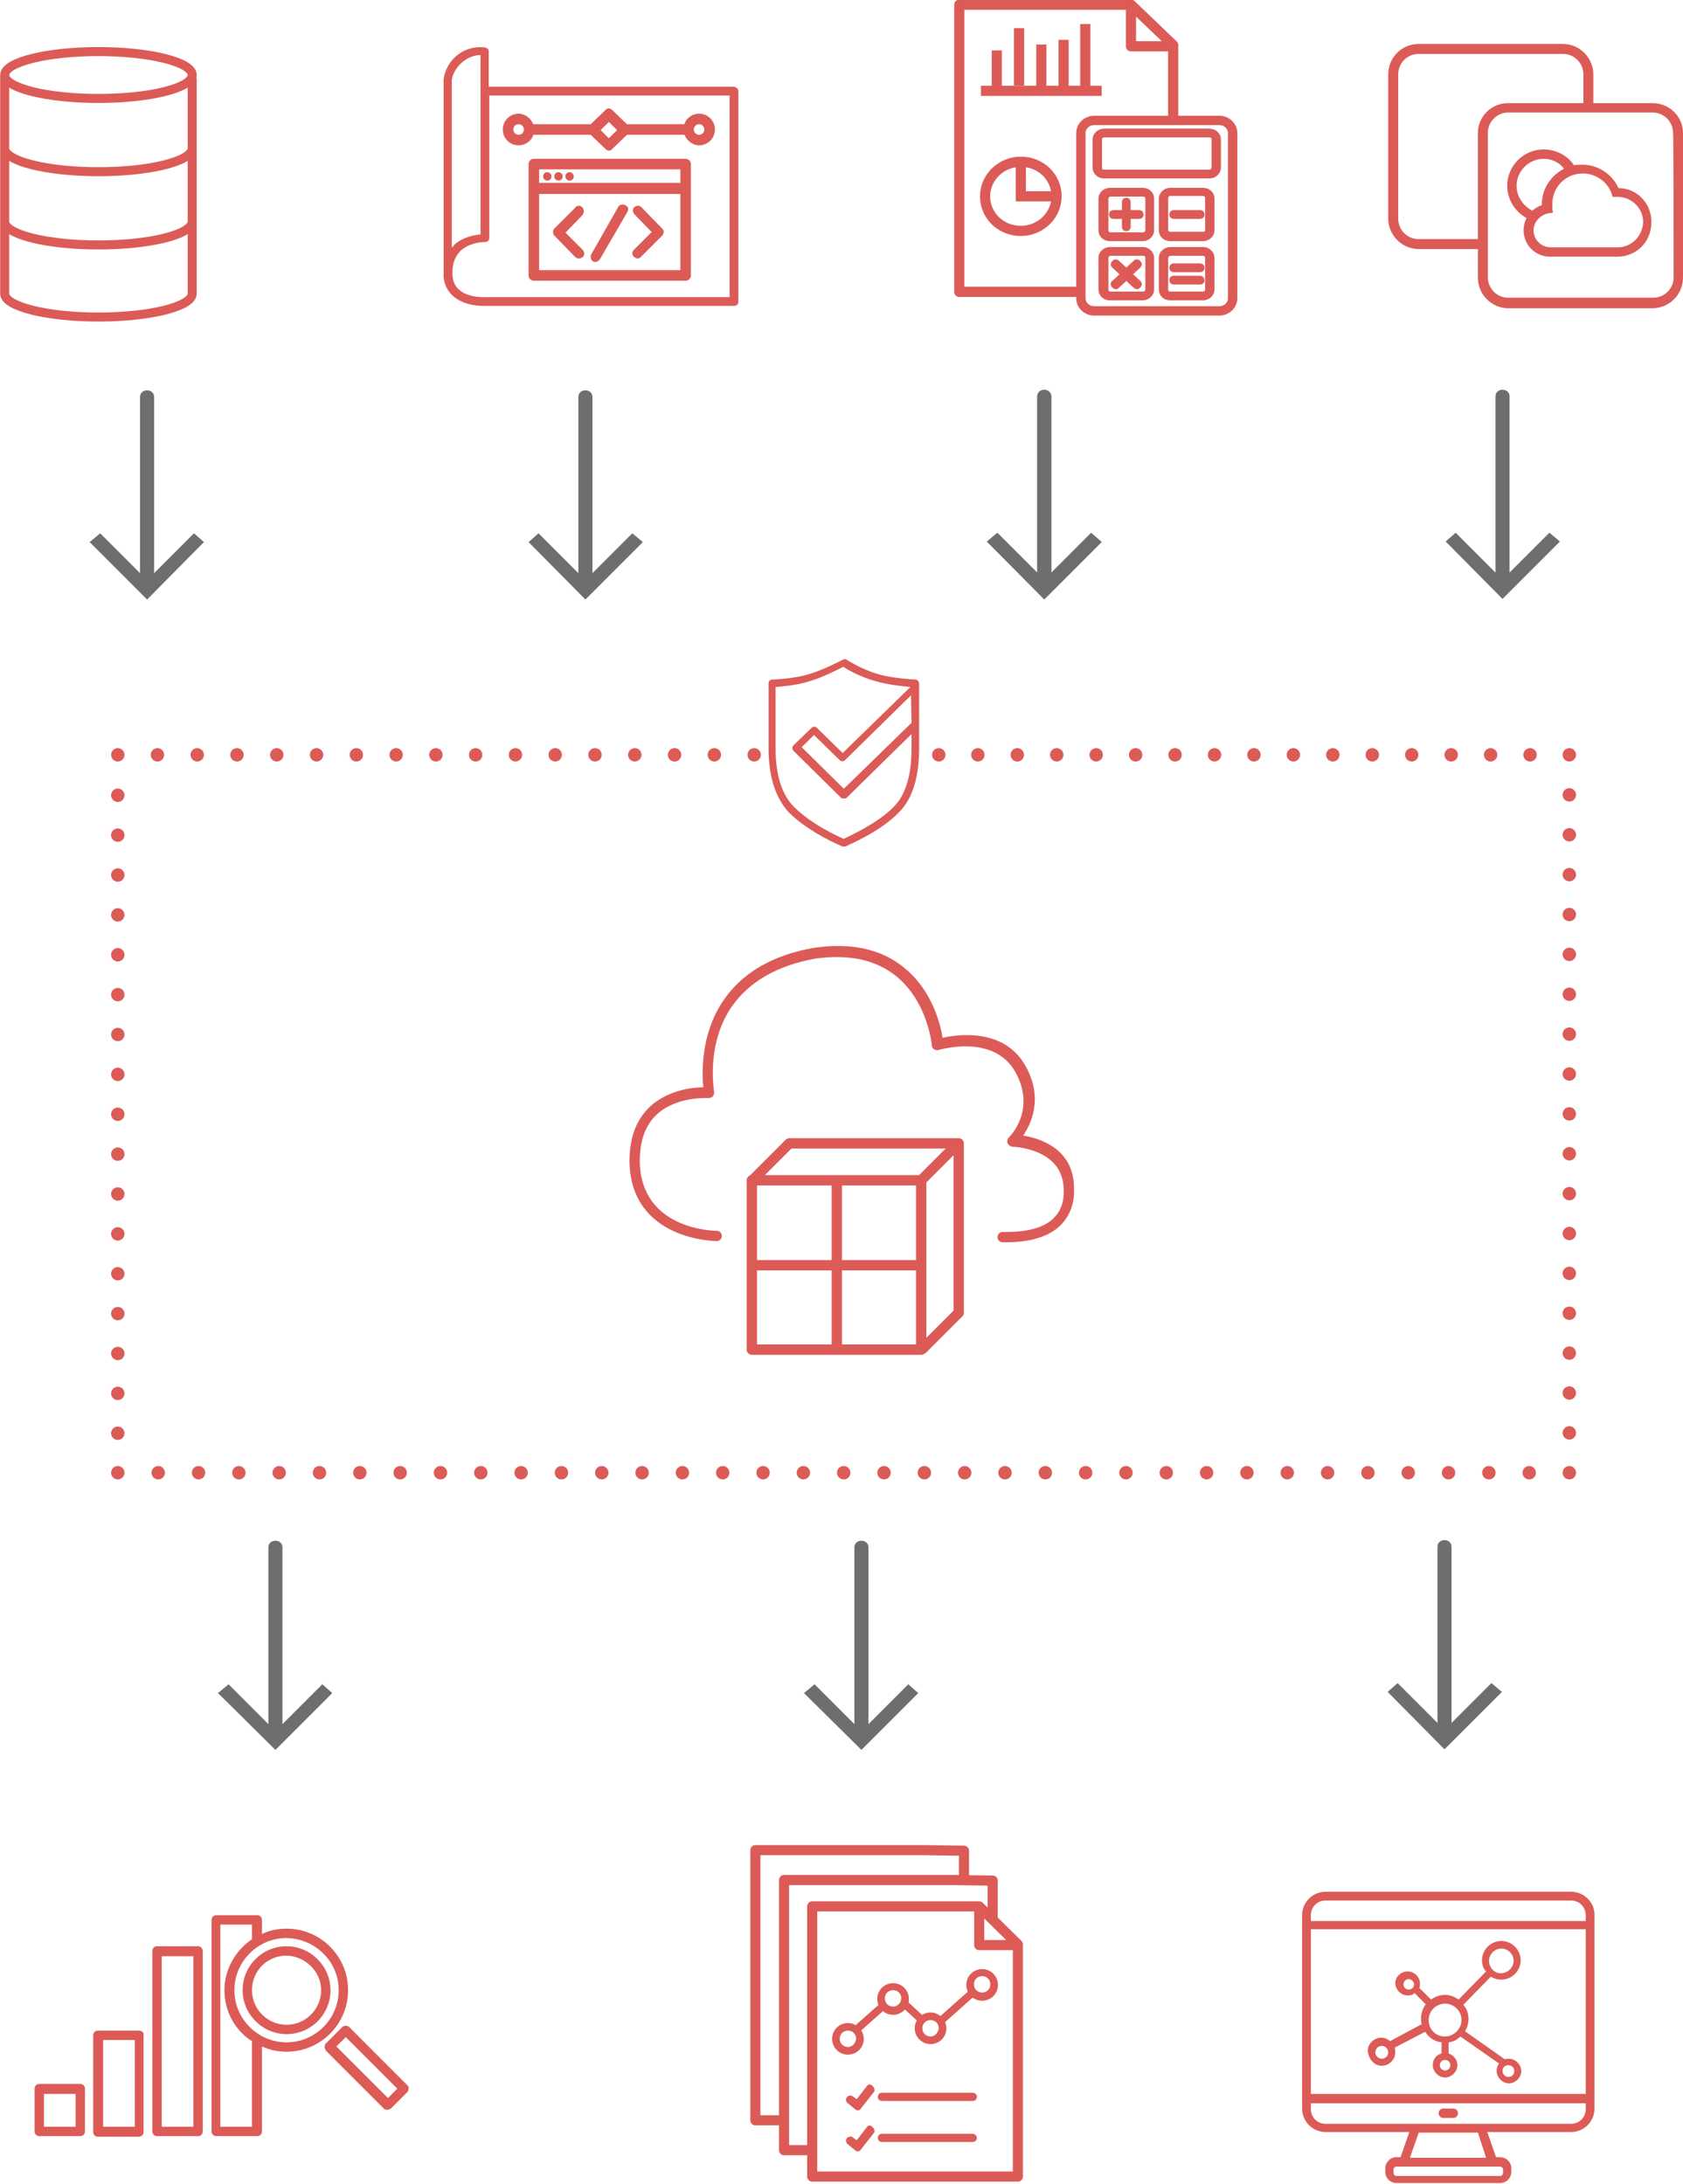 <?xml version="1.0" encoding="utf-8"?>
<!-- Generator: Adobe Illustrator 25.2.1, SVG Export Plug-In . SVG Version: 6.00 Build 0)  -->
<svg version="1.1" id="Ebene_1" xmlns="http://www.w3.org/2000/svg" xmlns:xlink="http://www.w3.org/1999/xlink" x="0px" y="0px"
	 viewBox="0 0 287.2 372.7" style="enable-background:new 0 0 287.2 372.7;" xml:space="preserve">
<style type="text/css">
	.st0{fill:#DC5B57;}
	.st1{fill:none;stroke:#DC5B57;stroke-width:0.352;stroke-miterlimit:10;}
	.st2{fill:none;stroke:#DC5B57;stroke-width:1.762;stroke-linejoin:round;stroke-miterlimit:10;}
	.st3{fill:none;stroke:#DC5B57;stroke-width:0.297;stroke-miterlimit:10;}
	.st4{fill:none;stroke:#DC5B57;stroke-width:2.285;stroke-linecap:round;stroke-linejoin:round;stroke-dasharray:0,6.788;}
	.st5{fill:none;stroke:#DC5B57;stroke-width:2.285;stroke-linecap:round;stroke-linejoin:round;stroke-dasharray:0,6.804;}
	.st6{fill:none;stroke:#DC5B57;stroke-width:2.285;stroke-linecap:round;stroke-linejoin:round;stroke-dasharray:0,6.881;}
	.st7{fill:none;stroke:#DC5B57;stroke-width:2.285;stroke-linecap:round;stroke-linejoin:round;stroke-dasharray:0,6.731;}
	.st8{fill:none;stroke:#DC5B57;stroke-width:2.285;stroke-linecap:round;stroke-linejoin:round;}
	.st9{fill:none;stroke:#DC5B57;stroke-width:1.542;}
	.st10{fill:none;stroke:#DC5B57;stroke-width:1.738;stroke-linejoin:round;stroke-miterlimit:10;}
	.st11{fill:none;stroke:#DC5B57;stroke-width:0.497;stroke-miterlimit:10;}
	.st12{fill:none;stroke:#DC5B57;stroke-width:1.738;stroke-miterlimit:10;}
	.st13{fill:#6E6E6E;}
	.st14{fill:none;stroke:#DC5B57;stroke-width:1.725;stroke-linejoin:round;stroke-miterlimit:10;}
</style>
<path class="st0" d="M174.3,193.9c1.4-2,3.7-6.4,0.5-12c-3.6-6.4-11.6-5.2-14.1-4.6c-0.3-2.2-1.7-8.2-6.6-12.1
	c-3.8-3.1-8.9-4.2-15.1-3.3c-7,1.2-12.2,4.2-15.4,8.9c-4,5.9-3.6,12.6-3.4,14.9c-1.8,0-6.1,0.4-9.2,3.3c-2.3,2.2-3.4,5.2-3.4,9.2
	c0.2,13.3,14.5,13.4,14.7,13.4l0,0c0.4,0,0.7-0.3,0.7-0.7s-0.3-0.7-0.7-0.7c-0.5,0-13.1-0.2-13.3-12c0-3.5,0.9-6.2,2.9-8.1
	c3.5-3.3,9-2.9,9-2.9c0.2,0,0.4-0.1,0.6-0.2c0.1-0.2,0.2-0.4,0.2-0.6c0-0.1-1.5-8.1,3-14.7c3-4.3,7.8-7.1,14.4-8.3
	c5.8-0.8,10.4,0.2,13.9,3c5.5,4.4,6.2,11.9,6.2,12c0,0.2,0.1,0.4,0.3,0.5s0.4,0.2,0.6,0.1c0.1,0,9.5-2.9,13.3,3.8
	c3.7,6.6-0.9,11.2-1.1,11.4c-0.2,0.2-0.3,0.5-0.2,0.8s0.4,0.4,0.6,0.5c0.4,0,8.9,0.3,9,7.5c0.1,2-0.5,3.7-1.7,4.9
	c-1.6,1.7-4.5,2.5-8.3,2.5h-0.6c-0.4,0-0.7,0.3-0.7,0.7s0.3,0.7,0.7,0.7h0.6c4.2,0,7.4-1,9.3-3c1.4-1.5,2.2-3.5,2.1-5.9
	C183.2,196,177.1,194.3,174.3,193.9"/>
<path class="st1" d="M174.3,193.9c1.4-2,3.7-6.4,0.5-12c-3.6-6.4-11.6-5.2-14.1-4.6c-0.3-2.2-1.7-8.2-6.6-12.1
	c-3.8-3.1-8.9-4.2-15.1-3.3c-7,1.2-12.2,4.2-15.4,8.9c-4,5.9-3.6,12.6-3.4,14.9c-1.8,0-6.1,0.4-9.2,3.3c-2.3,2.2-3.4,5.2-3.4,9.2
	c0.2,13.3,14.5,13.4,14.7,13.4l0,0c0.4,0,0.7-0.3,0.7-0.7s-0.3-0.7-0.7-0.7c-0.5,0-13.1-0.2-13.3-12c0-3.5,0.9-6.2,2.9-8.1
	c3.5-3.3,9-2.9,9-2.9c0.2,0,0.4-0.1,0.6-0.2c0.1-0.2,0.2-0.4,0.2-0.6c0-0.1-1.5-8.1,3-14.7c3-4.3,7.8-7.1,14.4-8.3
	c5.8-0.8,10.4,0.2,13.9,3c5.5,4.4,6.2,11.9,6.2,12c0,0.2,0.1,0.4,0.3,0.5s0.4,0.2,0.6,0.1c0.1,0,9.5-2.9,13.3,3.8
	c3.7,6.6-0.9,11.2-1.1,11.4c-0.2,0.2-0.3,0.5-0.2,0.8s0.4,0.4,0.6,0.5c0.4,0,8.9,0.3,9,7.5c0.1,2-0.5,3.7-1.7,4.9
	c-1.6,1.7-4.5,2.5-8.3,2.5h-0.6c-0.4,0-0.7,0.3-0.7,0.7s0.3,0.7,0.7,0.7h0.6c4.2,0,7.4-1,9.3-3c1.4-1.5,2.2-3.5,2.1-5.9
	C183.2,196,177.1,194.3,174.3,193.9z"/>
<path class="st2" d="M157.2,201.4l6.3-6.3 M128,215.9h29.6 M142.8,201.5v28.8 M128.4,201.4l6.3-6.3h28.9V224l-6.3,6.3 M157.2,230.3
	h-28.9v-28.9h28.9V230.3z"/>
<path class="st0" d="M152.6,137.8c-2.7,2.8-7.6,5-8.6,5.5c-1-0.4-5.6-2.5-8.6-5.5c-2.1-2.1-3.2-5.5-3.2-10.1v-10.6
	c1.1-0.1,3.8-0.3,5.9-1c2.1-0.6,4.9-2,5.8-2.5c0.7,0.5,3,1.8,5.6,2.5c2.4,0.7,5.1,0.9,6.2,1l-11.9,11.6l-4.5-4.4
	c-0.2-0.2-0.5-0.2-0.7,0l-3.1,3c-0.2,0.2-0.2,0.5,0,0.7l8.1,8c0.1,0.1,0.2,0.1,0.4,0.1c0.1,0,0.3,0,0.4-0.1l11.3-11.1v2.9
	C155.7,134.5,153.4,137,152.6,137.8 M155.7,123.4L144,134.8l-7.4-7.3l2.3-2.3l4.5,4.4c0.2,0.2,0.5,0.2,0.7,0l11.5-11.3L155.7,123.4
	L155.7,123.4z M156.3,116.1c0,0-3.5-0.1-6.4-0.9s-5.5-2.5-5.5-2.5c-0.2-0.1-0.4-0.1-0.5,0c0,0-3.4,1.8-5.9,2.5
	c-2.6,0.8-6.1,0.9-6.2,0.9c-0.3,0-0.5,0.2-0.5,0.5v11.1c0,4.8,1.2,8.4,3.4,10.8c3.5,3.5,8.9,5.7,9.1,5.8h0.2h0.2
	c0.2-0.1,6-2.5,9.1-5.8c0.9-0.9,3.4-3.6,3.4-10.8v-11.1C156.7,116.4,156.5,116.2,156.3,116.1"/>
<path class="st3" d="M152.6,137.8c-2.7,2.8-7.6,5-8.6,5.5c-1-0.4-5.6-2.5-8.6-5.5c-2.1-2.1-3.2-5.5-3.2-10.1v-10.6
	c1.1-0.1,3.8-0.3,5.9-1c2.1-0.6,4.9-2,5.8-2.5c0.7,0.5,3,1.8,5.6,2.5c2.4,0.7,5.1,0.9,6.2,1l-11.9,11.6l-4.5-4.4
	c-0.2-0.2-0.5-0.2-0.7,0l-3.1,3c-0.2,0.2-0.2,0.5,0,0.7l8.1,8c0.1,0.1,0.2,0.1,0.4,0.1c0.1,0,0.3,0,0.4-0.1l11.3-11.1v2.9
	C155.7,134.5,153.4,137,152.6,137.8z M155.7,123.4L144,134.8l-7.4-7.3l2.3-2.3l4.5,4.4c0.2,0.2,0.5,0.2,0.7,0l11.5-11.3L155.7,123.4
	L155.7,123.4z M156.3,116.1c0,0-3.5-0.1-6.4-0.9s-5.5-2.5-5.5-2.5c-0.2-0.1-0.4-0.1-0.5,0c0,0-3.4,1.8-5.9,2.5
	c-2.6,0.8-6.1,0.9-6.2,0.9c-0.3,0-0.5,0.2-0.5,0.5v11.1c0,4.8,1.2,8.4,3.4,10.8c3.5,3.5,8.9,5.7,9.1,5.8h0.2h0.2
	c0.2-0.1,6-2.5,9.1-5.8c0.9-0.9,3.4-3.6,3.4-10.8v-11.1C156.7,116.4,156.5,116.2,156.3,116.1z"/>
<line class="st4" x1="121.9" y1="128.8" x2="23.5" y2="128.8"/>
<line class="st5" x1="20.1" y1="135.7" x2="20.1" y2="247.9"/>
<line class="st6" x1="27" y1="251.3" x2="264.4" y2="251.3"/>
<line class="st5" x1="267.8" y1="244.5" x2="267.8" y2="132.2"/>
<line class="st7" x1="261.1" y1="128.8" x2="163.5" y2="128.8"/>
<path class="st8" d="M160.2,128.8L160.2,128.8 M267.8,128.8L267.8,128.8 M267.8,251.3L267.8,251.3 M20.1,251.3L20.1,251.3
	 M20.1,128.8L20.1,128.8 M128.7,128.8L128.7,128.8"/>
<g>
	<path class="st0" d="M77.1,42.2V13.7c0-0.3,0.3-1.8,1.7-3C80,9.6,81.3,9.4,82,9.4l0,0V40c-1,0.1-3,0.4-4.5,1.8
		C77.4,42,77.3,42.1,77.1,42.2 M124.5,16.3v34.4H82.9c0,0-3,0.2-4.6-1.3c-0.8-0.7-1.1-1.7-1.1-2.9c0-1.6,0.5-2.8,1.4-3.7
		c1.5-1.4,3.7-1.5,4.1-1.5h0.1c0.2,0,0.4-0.1,0.5-0.2c0.1-0.1,0.2-0.3,0.2-0.5V16.3H124.5z M125.2,14.8H83.4v-6
		c0-0.3-0.2-0.6-0.6-0.7c-0.1,0-2.7-0.5-5,1.5c-1.8,1.6-2.1,3.7-2.1,4v0.1v33.4v0.3l0,0c0.2,1.3,0.7,2.3,1.6,3.1
		c1.7,1.5,4.1,1.7,5.1,1.7c0.3,0,0.5,0,0.6,0h42.3c0.4,0,0.7-0.3,0.7-0.7v-36C126,15.2,125.6,14.8,125.2,14.8"/>
	<path class="st0" d="M119.3,23c-0.5,0-0.9-0.4-0.9-0.9s0.4-0.9,0.9-0.9s0.9,0.4,0.9,0.9S119.8,23,119.3,23 M102.5,22.2l1.4-1.4
		l1.4,1.4l-1.4,1.4L102.5,22.2z M88.5,23c-0.5,0-0.9-0.4-0.9-0.9s0.4-0.9,0.9-0.9s0.9,0.4,0.9,0.9S89,23,88.5,23 M88.5,24.8
		c1.1,0,2.2-0.7,2.5-1.8h9.8l2.5,2.4c0.2,0.2,0.4,0.3,0.6,0.3s0.5-0.1,0.6-0.3L107,23h9.8c0.4,1,1.4,1.8,2.5,1.8
		c1.5,0,2.7-1.2,2.7-2.7s-1.2-2.7-2.7-2.7c-1.1,0-2.2,0.7-2.5,1.8H107l-2.5-2.4c-0.2-0.2-0.4-0.3-0.6-0.3s-0.5,0.1-0.6,0.3l-2.5,2.4
		H91c-0.4-1-1.4-1.8-2.5-1.8c-1.5,0-2.7,1.2-2.7,2.7C85.8,23.6,87,24.8,88.5,24.8"/>
	<path class="st0" d="M92,28.9h24.1v2.3H92V28.9z M92,33.1h24.1v13H92V33.1z M117,27.1H91.1c-0.5,0-0.9,0.4-0.9,0.9v19
		c0,0.5,0.4,0.9,0.9,0.9H117c0.5,0,0.9-0.4,0.9-0.9V28C117.9,27.5,117.5,27.1,117,27.1"/>
	<path class="st0" d="M96.5,39.7l2.9-3c0.3-0.4,0.3-0.9,0-1.3c-0.2-0.2-0.4-0.3-0.6-0.3s-0.5,0.1-0.6,0.3L94.6,39
		c-0.3,0.3-0.3,0.9,0,1.2l3.5,3.6c0.2,0.2,0.4,0.3,0.7,0.3l0,0c0.2,0,0.5-0.1,0.6-0.2c0.4-0.3,0.4-0.9,0-1.3L96.5,39.7z"/>
	<path class="st0" d="M106.7,35L106.7,35c-0.4-0.2-1-0.1-1.2,0.3l-4.6,8.1c-0.2,0.4-0.1,1,0.3,1.2c0.1,0.1,0.3,0.1,0.4,0.1
		c0.3,0,0.6-0.2,0.8-0.5l4.7-8.1c0.1-0.2,0.1-0.5,0.1-0.7C107,35.3,106.9,35.1,106.7,35"/>
	<path class="st0" d="M109.5,35.4c-0.2-0.2-0.4-0.3-0.6-0.3s-0.5,0.1-0.6,0.2c-0.4,0.3-0.4,0.9,0,1.3l2.9,3l-3,3
		c-0.2,0.2-0.3,0.4-0.3,0.6c0,0.2,0.1,0.5,0.3,0.6c0.2,0.2,0.4,0.3,0.6,0.3s0.5-0.1,0.6-0.3l3.6-3.6c0.3-0.3,0.4-0.9,0-1.2
		L109.5,35.4z"/>
	<path class="st0" d="M93.8,29.5c-0.7-0.4-1.4,0.3-1,1l0.2,0.2c0.7,0.4,1.4-0.3,1-1L93.8,29.5z"/>
	<path class="st0" d="M95.7,29.5c-0.7-0.4-1.4,0.3-1,1l0.2,0.2c0.7,0.4,1.4-0.3,1-1L95.7,29.5z"/>
	<path class="st0" d="M97.6,29.5c-0.7-0.4-1.4,0.3-1,1l0.2,0.2c0.7,0.4,1.4-0.3,1-1L97.6,29.5z"/>
	<path class="st9" d="M32.8,13.3v36.8 M0.8,12.8v37.3 M32.8,25.3c0,2.2-7.2,4-16,4s-16-1.8-16-4 M32.8,37.8c0,2.2-7.2,4-16,4
		s-16-1.8-16-4 M32.8,50.1c0,2.2-7.2,4-16,4s-16-1.8-16-4 M32.8,12.8c0,2.2-7.2,4-16,4s-16-1.8-16-4s7.2-4,16-4S32.8,10.6,32.8,12.8
		z"/>
	<path class="st10" d="M200.2,7.9H193v-7 M183.8,49.8h-20.1v-49H193l7.2,6.9V20"/>
	<path class="st0" d="M185,22.7c0-0.9,0.8-1.6,1.7-1.6h21.4c0.9,0,1.7,0.7,1.7,1.6v28.2c0,0.9-0.8,1.6-1.7,1.6h-21.4
		c-0.9,0-1.7-0.7-1.7-1.6V22.7z M208.1,20h-21.4c-1.5,0-2.8,1.2-2.8,2.7v28.2c0,1.5,1.3,2.7,2.8,2.7h21.4c1.5,0,2.8-1.2,2.8-2.7
		V22.7C210.9,21.2,209.6,20,208.1,20"/>
	<path class="st11" d="M185,22.7c0-0.9,0.8-1.6,1.7-1.6h21.4c0.9,0,1.7,0.7,1.7,1.6v28.2c0,0.9-0.8,1.6-1.7,1.6h-21.4
		c-0.9,0-1.7-0.7-1.7-1.6V22.7z M208.1,20h-21.4c-1.5,0-2.8,1.2-2.8,2.7v28.2c0,1.5,1.3,2.7,2.8,2.7h21.4c1.5,0,2.8-1.2,2.8-2.7
		V22.7C210.9,21.2,209.6,20,208.1,20z"/>
	<path class="st0" d="M207,28.6c0,0.3-0.3,0.6-0.6,0.6h-18c-0.3,0-0.6-0.2-0.6-0.6v-4.8c0-0.3,0.3-0.6,0.6-0.6h18
		c0.3,0,0.6,0.2,0.6,0.6V28.6z M188.4,30.2h18c0.9,0,1.7-0.7,1.7-1.6v-4.8c0-0.9-0.8-1.6-1.7-1.6h-18c-0.9,0-1.7,0.7-1.7,1.6v4.8
		C186.7,29.5,187.5,30.2,188.4,30.2"/>
	<path class="st11" d="M207,28.6c0,0.3-0.3,0.6-0.6,0.6h-18c-0.3,0-0.6-0.2-0.6-0.6v-4.8c0-0.3,0.3-0.6,0.6-0.6h18
		c0.3,0,0.6,0.2,0.6,0.6V28.6z M188.4,30.2h18c0.9,0,1.7-0.7,1.7-1.6v-4.8c0-0.9-0.8-1.6-1.7-1.6h-18c-0.9,0-1.7,0.7-1.7,1.6v4.8
		C186.7,29.5,187.5,30.2,188.4,30.2z"/>
	<path class="st0" d="M205.3,39.8h-5.6c-0.3,0-0.6-0.2-0.6-0.6v-5.4c0-0.3,0.3-0.6,0.6-0.6h5.6c0.3,0,0.6,0.2,0.6,0.6v5.4
		C205.9,39.6,205.7,39.8,205.3,39.8 M205.3,32.3h-5.6c-0.9,0-1.7,0.7-1.7,1.6v5.4c0,0.9,0.7,1.6,1.7,1.6h5.6c0.9,0,1.7-0.7,1.7-1.6
		v-5.4C207,33,206.3,32.3,205.3,32.3"/>
	<path class="st11" d="M205.3,39.8h-5.6c-0.3,0-0.6-0.2-0.6-0.6v-5.4c0-0.3,0.3-0.6,0.6-0.6h5.6c0.3,0,0.6,0.2,0.6,0.6v5.4
		C205.9,39.6,205.7,39.8,205.3,39.8z M205.3,32.3h-5.6c-0.9,0-1.7,0.7-1.7,1.6v5.4c0,0.9,0.7,1.6,1.7,1.6h5.6c0.9,0,1.7-0.7,1.7-1.6
		v-5.4C207,33,206.3,32.3,205.3,32.3z"/>
	<path class="st0" d="M204.8,36.1h-4.5c-0.3,0-0.5,0.2-0.5,0.5s0.2,0.5,0.5,0.5h4.5c0.3,0,0.5-0.2,0.5-0.5S205.1,36.1,204.8,36.1"/>
	<path class="st11" d="M204.8,36.1h-4.5c-0.3,0-0.5,0.2-0.5,0.5s0.2,0.5,0.5,0.5h4.5c0.3,0,0.5-0.2,0.5-0.5S205.1,36.1,204.8,36.1z"
		/>
	<path class="st0" d="M205.3,50h-5.6c-0.3,0-0.6-0.2-0.6-0.6V44c0-0.3,0.3-0.6,0.6-0.6h5.6c0.3,0,0.6,0.2,0.6,0.6v5.4
		C205.9,49.7,205.7,50,205.3,50 M205.3,42.4h-5.6c-0.9,0-1.7,0.7-1.7,1.6v5.4c0,0.9,0.7,1.6,1.7,1.6h5.6c0.9,0,1.7-0.7,1.7-1.6V44
		C207,43.2,206.3,42.4,205.3,42.4"/>
	<path class="st11" d="M205.3,50h-5.6c-0.3,0-0.6-0.2-0.6-0.6V44c0-0.3,0.3-0.6,0.6-0.6h5.6c0.3,0,0.6,0.2,0.6,0.6v5.4
		C205.9,49.7,205.7,50,205.3,50z M205.3,42.4h-5.6c-0.9,0-1.7,0.7-1.7,1.6v5.4c0,0.9,0.7,1.6,1.7,1.6h5.6c0.9,0,1.7-0.7,1.7-1.6V44
		C207,43.2,206.3,42.4,205.3,42.4z"/>
	<path class="st0" d="M204.8,45.2h-4.5c-0.3,0-0.5,0.2-0.5,0.5s0.2,0.5,0.5,0.5h4.5c0.3,0,0.5-0.2,0.5-0.5S205.1,45.2,204.8,45.2"/>
	<path class="st11" d="M204.8,45.2h-4.5c-0.3,0-0.5,0.2-0.5,0.5s0.2,0.5,0.5,0.5h4.5c0.3,0,0.5-0.2,0.5-0.5S205.1,45.2,204.8,45.2z"
		/>
	<path class="st0" d="M204.8,47.3h-4.5c-0.3,0-0.5,0.2-0.5,0.5s0.2,0.5,0.5,0.5h4.5c0.3,0,0.5-0.2,0.5-0.5
		C205.3,47.6,205.1,47.3,204.8,47.3"/>
	<path class="st11" d="M204.8,47.3h-4.5c-0.3,0-0.5,0.2-0.5,0.5s0.2,0.5,0.5,0.5h4.5c0.3,0,0.5-0.2,0.5-0.5
		C205.3,47.6,205.1,47.3,204.8,47.3z"/>
	<path class="st0" d="M188.9,33.9c0-0.3,0.3-0.6,0.6-0.6h5.6c0.3,0,0.6,0.2,0.6,0.6v5.4c0,0.3-0.3,0.6-0.6,0.6h-5.6
		c-0.3,0-0.6-0.2-0.6-0.6V33.9z M195,32.3h-5.6c-0.9,0-1.7,0.7-1.7,1.6v5.4c0,0.9,0.7,1.6,1.7,1.6h5.6c0.9,0,1.7-0.7,1.7-1.6v-5.4
		C196.7,33,196,32.3,195,32.3"/>
	<path class="st11" d="M188.9,33.9c0-0.3,0.3-0.6,0.6-0.6h5.6c0.3,0,0.6,0.2,0.6,0.6v5.4c0,0.3-0.3,0.6-0.6,0.6h-5.6
		c-0.3,0-0.6-0.2-0.6-0.6V33.9z M195,32.3h-5.6c-0.9,0-1.7,0.7-1.7,1.6v5.4c0,0.9,0.7,1.6,1.7,1.6h5.6c0.9,0,1.7-0.7,1.7-1.6v-5.4
		C196.7,33,196,32.3,195,32.3z"/>
	<path class="st0" d="M190,37.1h1.7v1.6c0,0.3,0.2,0.5,0.5,0.5s0.5-0.2,0.5-0.5v-1.6h1.7c0.3,0,0.5-0.2,0.5-0.5s-0.2-0.5-0.5-0.5
		h-1.7v-1.6c0-0.3-0.2-0.5-0.5-0.5s-0.5,0.2-0.5,0.5v1.6H190c-0.3,0-0.5,0.2-0.5,0.5C189.5,36.9,189.7,37.1,190,37.1"/>
	<path class="st11" d="M190,37.1h1.7v1.6c0,0.3,0.2,0.5,0.5,0.5s0.5-0.2,0.5-0.5v-1.6h1.7c0.3,0,0.5-0.2,0.5-0.5s-0.2-0.5-0.5-0.5
		h-1.7v-1.6c0-0.3-0.2-0.5-0.5-0.5s-0.5,0.2-0.5,0.5v1.6H190c-0.3,0-0.5,0.2-0.5,0.5C189.5,36.9,189.7,37.1,190,37.1z"/>
	<path class="st0" d="M188.9,44c0-0.3,0.3-0.6,0.6-0.6h5.6c0.3,0,0.6,0.2,0.6,0.6v5.4c0,0.3-0.3,0.6-0.6,0.6h-5.6
		c-0.3,0-0.6-0.2-0.6-0.6V44z M195,42.4h-5.6c-0.9,0-1.7,0.7-1.7,1.6v5.4c0,0.9,0.7,1.6,1.7,1.6h5.6c0.9,0,1.7-0.7,1.7-1.6V44
		C196.7,43.2,196,42.4,195,42.4"/>
	<path class="st11" d="M188.9,44c0-0.3,0.3-0.6,0.6-0.6h5.6c0.3,0,0.6,0.2,0.6,0.6v5.4c0,0.3-0.3,0.6-0.6,0.6h-5.6
		c-0.3,0-0.6-0.2-0.6-0.6V44z M195,42.4h-5.6c-0.9,0-1.7,0.7-1.7,1.6v5.4c0,0.9,0.7,1.6,1.7,1.6h5.6c0.9,0,1.7-0.7,1.7-1.6V44
		C196.7,43.2,196,42.4,195,42.4z"/>
	<path class="st0" d="M189.8,48.5c0,0.2,0.1,0.3,0.2,0.4c0.1,0.1,0.3,0.2,0.4,0.2c0.2,0,0.3-0.1,0.4-0.2l1.4-1.3l1.4,1.3
		c0.1,0.1,0.3,0.2,0.4,0.2c0.2,0,0.3-0.1,0.4-0.2c0.1-0.1,0.2-0.3,0.2-0.4c0-0.2-0.1-0.3-0.2-0.4l-1.4-1.3l1.4-1.3
		c0.1-0.1,0.2-0.3,0.2-0.4c0-0.2-0.1-0.3-0.2-0.4c-0.1-0.1-0.3-0.2-0.4-0.2c-0.2,0-0.3,0.1-0.4,0.2l-1.4,1.3l-1.4-1.3
		c-0.1-0.1-0.3-0.2-0.4-0.2c-0.2,0-0.3,0.1-0.4,0.2c-0.1,0.1-0.2,0.3-0.2,0.4c0,0.2,0.1,0.3,0.2,0.4l1.4,1.3l-1.4,1.3
		C189.8,48.2,189.8,48.4,189.8,48.5"/>
	<path class="st11" d="M189.8,48.5c0,0.2,0.1,0.3,0.2,0.4c0.1,0.1,0.3,0.2,0.4,0.2c0.2,0,0.3-0.1,0.4-0.2l1.4-1.3l1.4,1.3
		c0.1,0.1,0.3,0.2,0.4,0.2c0.2,0,0.3-0.1,0.4-0.2c0.1-0.1,0.2-0.3,0.2-0.4c0-0.2-0.1-0.3-0.2-0.4l-1.4-1.3l1.4-1.3
		c0.1-0.1,0.2-0.3,0.2-0.4c0-0.2-0.1-0.3-0.2-0.4c-0.1-0.1-0.3-0.2-0.4-0.2c-0.2,0-0.3,0.1-0.4,0.2l-1.4,1.3l-1.4-1.3
		c-0.1-0.1-0.3-0.2-0.4-0.2c-0.2,0-0.3,0.1-0.4,0.2c-0.1,0.1-0.2,0.3-0.2,0.4c0,0.2,0.1,0.3,0.2,0.4l1.4,1.3l-1.4,1.3
		C189.8,48.2,189.8,48.4,189.8,48.5z"/>
	<path class="st12" d="M185.2,4.1v11.4 M181.5,6.8v8.7 M177.7,7.6v7.9 M173.9,4.8v9.8 M170.1,8.6v7 M188,15.5h-20.6 M174.2,27.6v5.9
		h6.1 M180.3,33.5c0,3.2-2.7,5.9-6.1,5.9c-3.4,0-6.1-2.6-6.1-5.9c0-3.2,2.7-5.9,6.1-5.9S180.3,30.2,180.3,33.5z"/>
	<path class="st13" d="M23.9,99.9V67.7c0-0.6,0.5-1.1,1.2-1.1s1.2,0.5,1.2,1.1v32.2c0,0.6-0.5,1.1-1.2,1.1
		C24.4,101,23.9,100.5,23.9,99.9"/>
	<polygon class="st13" points="15.3,92.5 17.1,91 25.1,99 33.1,91 34.8,92.5 25.1,102.3 	"/>
	<path class="st13" d="M98.7,99.9V67.7c0-0.6,0.5-1.1,1.2-1.1s1.2,0.5,1.2,1.1v32.2c0,0.6-0.5,1.1-1.2,1.1
		C99.3,101,98.7,100.5,98.7,99.9"/>
	<polygon class="st13" points="90.2,92.5 91.9,91 99.9,99 107.9,91 109.7,92.5 99.9,102.3 	"/>
	<path class="st13" d="M177,99.9V67.7c0-0.6,0.5-1.1,1.2-1.1s1.2,0.5,1.2,1.1v32.2c0,0.6-0.5,1.1-1.2,1.1
		C177.5,101,177,100.5,177,99.9"/>
	<polygon class="st13" points="168.5,92.5 170.2,91 178.2,99 186.2,91 188,92.5 178.2,102.3 	"/>
	<path class="st13" d="M177,99.8V67.6c0-0.6,0.5-1.1,1.2-1.1s1.2,0.5,1.2,1.1v32.2c0,0.6-0.5,1.1-1.2,1.1S177,100.4,177,99.8"/>
	<polygon class="st13" points="168.4,92.4 170.2,90.9 178.2,98.9 186.2,90.9 187.9,92.4 178.2,102.2 	"/>
	<path class="st13" d="M255.2,99.8V67.6c0-0.6,0.5-1.1,1.2-1.1c0.7,0,1.2,0.5,1.2,1.1v32.2c0,0.6-0.5,1.1-1.2,1.1
		C255.8,100.9,255.2,100.4,255.2,99.8"/>
	<polygon class="st13" points="246.7,92.4 248.4,90.9 256.4,98.9 264.4,90.9 266.2,92.4 256.4,102.2 	"/>
	<g>
		<path class="st0" d="M282,17.6h-10.1v-4.9c0-2.8-2.3-5.2-5.2-5.2h-24.6c-2.9,0-5.2,2.3-5.2,5.2v24.6c0,2.8,2.3,5.2,5.2,5.2h10.1
			v4.9c0,2.8,2.3,5.2,5.2,5.2H282c2.8,0,5.2-2.3,5.2-5.2V22.7C287.2,19.9,284.9,17.6,282,17.6z M252.2,22.7v18.1h-10.1
			c-2,0-3.5-1.6-3.5-3.5V12.7c0-2,1.6-3.5,3.5-3.5h24.6c2,0,3.5,1.6,3.5,3.5v4.9h-12.9C254.5,17.6,252.2,19.9,252.2,22.7z
			 M285.6,47.3c0,2-1.6,3.5-3.5,3.5h-24.7c-2,0-3.5-1.6-3.5-3.5V22.7c0-2,1.6-3.5,3.5-3.5H282c2,0,3.5,1.6,3.5,3.5
			C285.6,22.7,285.6,47.3,285.6,47.3z"/>
		<path class="st0" d="M276.2,32.1c-1.1-2.4-3.5-4-6.2-4c-0.5,0-1,0-1.4,0.1c-1.1-1.7-3.1-2.7-5.2-2.7c-3.4,0-6.2,2.8-6.2,6.2
			c0,2.3,1.3,4.4,3.3,5.5c-0.3,0.6-0.5,1.3-0.5,2.1c0,2.5,2,4.5,4.5,4.5H276c3.3,0,5.8-2.6,5.8-5.8
			C281.9,34.8,279.4,32.1,276.2,32.1z M258.8,31.7c0-2.5,2.1-4.6,4.6-4.6c1.4,0,2.7,0.6,3.5,1.7c-2.2,1.1-3.8,3.4-3.8,6.1V35
			c-0.6,0.2-1.2,0.6-1.7,1v-0.1C259.9,35.1,258.8,33.5,258.8,31.7z M276.1,42.2h-11.5c-1.6,0-2.9-1.3-2.9-2.9c0-1.4,1.1-2.6,2.5-2.9
			l0.8-0.1l-0.1-0.8c0-0.2,0-0.4,0-0.7c0-2.9,2.3-5.2,5.2-5.2c2.2,0,4.2,1.4,4.9,3.4l0.2,0.6h0.6c0.1,0,0.2,0,0.3,0
			c2.3,0,4.3,1.9,4.3,4.3C280.3,40.3,278.4,42.2,276.1,42.2z"/>
	</g>
</g>
<g>
	<g>
		<path class="st13" d="M45.8,296.2V264c0-0.6,0.5-1.1,1.2-1.1s1.2,0.5,1.2,1.1v32.2c0,0.6-0.5,1.1-1.2,1.1
			C46.3,297.3,45.8,296.8,45.8,296.2"/>
		<polygon class="st13" points="37.2,288.9 39,287.4 47,295.4 55,287.4 56.7,288.9 47,298.6 		"/>
		<path class="st13" d="M145.8,296.2V264c0-0.6,0.5-1.1,1.2-1.1s1.2,0.5,1.2,1.1v32.2c0,0.6-0.5,1.1-1.2,1.1
			C146.3,297.3,145.8,296.8,145.8,296.2"/>
		<polygon class="st13" points="137.2,288.9 139,287.4 147,295.4 155,287.4 156.7,288.9 147,298.6 		"/>
		<path class="st0" d="M12.9,362.9H7.5v-5.6h5.4V362.9z M13.7,355.6h-7c-0.5,0-0.8,0.4-0.8,0.8v7.3c0,0.5,0.4,0.8,0.8,0.8h7
			c0.5,0,0.8-0.4,0.8-0.8v-7.3C14.5,356,14.2,355.6,13.7,355.6"/>
		<path class="st0" d="M17.6,348.1h5.4v14.8h-5.4V348.1z M23.7,346.5h-7c-0.5,0-0.8,0.4-0.8,0.8v16.5c0,0.5,0.4,0.8,0.8,0.8h7
			c0.5,0,0.8-0.4,0.8-0.8v-16.5C24.6,346.8,24.2,346.5,23.7,346.5"/>
		<path class="st0" d="M33,362.9h-5.4v-29.1H33V362.9z M33.8,332.1h-7c-0.5,0-0.8,0.4-0.8,0.8v30.8c0,0.5,0.4,0.8,0.8,0.8h7
			c0.5,0,0.8-0.4,0.8-0.8V333C34.6,332.5,34.3,332.1,33.8,332.1"/>
		<path class="st0" d="M67.8,356.4l-1.6,1.6l-8.8-8.8l1.6-1.6L67.8,356.4z M69.5,355.8l-9.9-9.9c-0.3-0.3-0.9-0.3-1.2,0l-2.8,2.8
			c-0.2,0.2-0.2,0.4-0.2,0.6c0,0.2,0.1,0.4,0.2,0.6l9.9,9.9c0.2,0.2,0.4,0.2,0.6,0.2c0.2,0,0.4-0.1,0.6-0.2l2.8-2.8
			c0.2-0.2,0.2-0.4,0.2-0.6C69.8,356.2,69.7,356,69.5,355.8"/>
		<path class="st0" d="M57.8,339.6c0,4.9-4,8.9-8.9,8.9c-4.9,0-8.9-4-8.9-8.9c0-4.9,4-8.9,8.9-8.9C53.8,330.8,57.8,334.7,57.8,339.6
			 M43,330.9c-2.9,2-4.7,5.2-4.7,8.7c0,3.5,1.7,6.8,4.7,8.7v14.6h-5.4v-34.5H43V330.9z M59.4,339.6c0-5.8-4.7-10.5-10.5-10.5
			c-1.5,0-2.9,0.3-4.2,0.9v-2.4c0-0.5-0.4-0.8-0.8-0.8h-7c-0.5,0-0.8,0.4-0.8,0.8v36.1c0,0.5,0.4,0.8,0.8,0.8h7
			c0.5,0,0.8-0.4,0.8-0.8v-14.5c1.3,0.6,2.7,0.9,4.2,0.9C54.7,350.1,59.4,345.4,59.4,339.6"/>
		<path class="st0" d="M54.8,339.6c0,3.2-2.6,5.9-5.9,5.9c-3.2,0-5.9-2.6-5.9-5.9s2.6-5.9,5.9-5.9C52.1,333.8,54.8,336.4,54.8,339.6
			 M48.9,332.1c-4.2,0-7.5,3.4-7.5,7.5c0,4.1,3.4,7.5,7.5,7.5c4.2,0,7.5-3.4,7.5-7.5C56.4,335.5,53,332.1,48.9,332.1"/>
		<path class="st14" d="M173.7,331.9h-6.6v-6.6 M133.7,361.8h-4.8v-46.1h28.5l7.1,0.1v5.1 M138.6,366.9h-4.8v-46.1h28.5l7.1,0.1v6.8
			 M173.7,371.4h-35.1v-46.1h28.5l6.6,6.5V371.4z"/>
		<path class="st0" d="M144.7,349.3c-0.8,0-1.4-0.6-1.4-1.4c0-0.8,0.6-1.4,1.4-1.4c0.8,0,1.4,0.6,1.4,1.4
			C146,348.7,145.4,349.3,144.7,349.3 M144.7,345.2c-1.5,0-2.7,1.2-2.7,2.7c0,1.5,1.2,2.7,2.7,2.7c1.5,0,2.7-1.2,2.7-2.7
			C147.4,346.4,146.1,345.2,144.7,345.2"/>
		<path class="st0" d="M152.4,342.4c-0.8,0-1.4-0.6-1.4-1.4c0-0.8,0.6-1.4,1.4-1.4c0.8,0,1.4,0.6,1.4,1.4
			C153.8,341.8,153.1,342.4,152.4,342.4 M152.4,338.4c-1.5,0-2.7,1.2-2.7,2.7c0,1.5,1.2,2.7,2.7,2.7c1.5,0,2.7-1.2,2.7-2.7
			C155.1,339.6,153.9,338.4,152.4,338.4"/>
		<path class="st0" d="M158.8,347.5c-0.8,0-1.4-0.6-1.4-1.4c0-0.8,0.6-1.4,1.4-1.4c0.8,0,1.4,0.6,1.4,1.4
			C160.1,346.9,159.5,347.5,158.8,347.5 M158.8,343.4c-1.5,0-2.7,1.2-2.7,2.7s1.2,2.7,2.7,2.7c1.5,0,2.7-1.2,2.7-2.7
			S160.2,343.4,158.8,343.4"/>
		<path class="st0" d="M167.6,340c-0.8,0-1.4-0.6-1.4-1.4c0-0.8,0.6-1.4,1.4-1.4c0.8,0,1.4,0.6,1.4,1.4
			C169,339.4,168.4,340,167.6,340 M167.6,336c-1.5,0-2.7,1.2-2.7,2.7c0,1.5,1.2,2.7,2.7,2.7c1.5,0,2.7-1.2,2.7-2.7
			C170.3,337.2,169.1,336,167.6,336"/>
		
			<rect x="145.2" y="343.8" transform="matrix(0.747 -0.664 0.664 0.747 -191.37 185.73)" class="st0" width="6.5" height="1.3"/>
		
			<rect x="155.1" y="341.3" transform="matrix(0.681 -0.733 0.733 0.681 -201.824 223.729)" class="st0" width="1.3" height="4.2"/>
		
			<rect x="159.5" y="341.8" transform="matrix(0.747 -0.665 0.665 0.747 -186.341 195.095)" class="st0" width="7.5" height="1.3"/>
		<path class="st0" d="M148.4,355.7c-0.2,0-0.4,0.1-0.5,0.3l-1.7,2.2l-0.7-0.5c-0.1-0.1-0.3-0.2-0.5-0.1c-0.2,0-0.4,0.1-0.5,0.3
			c-0.1,0.1-0.2,0.3-0.1,0.5c0,0.2,0.1,0.4,0.3,0.5l1.2,1c0.1,0.1,0.3,0.2,0.4,0.2l0.1,0c0.2,0,0.4-0.1,0.5-0.3l2.2-2.8
			c0.1-0.1,0.2-0.3,0.1-0.5c0-0.2-0.1-0.4-0.3-0.5C148.7,355.7,148.6,355.7,148.4,355.7"/>
		<path class="st0" d="M149.8,357.8c0,0.4,0.3,0.7,0.7,0.7H166c0.4,0,0.7-0.3,0.7-0.7c0-0.4-0.3-0.7-0.7-0.7h-15.5
			C150.1,357.1,149.8,357.4,149.8,357.8"/>
		<path class="st0" d="M148.4,362.7c-0.2,0-0.4,0.1-0.5,0.3l-1.7,2.2l-0.7-0.5c-0.1-0.1-0.3-0.2-0.5-0.1c-0.2,0-0.4,0.1-0.5,0.3
			c-0.1,0.1-0.2,0.3-0.1,0.5c0,0.2,0.1,0.4,0.3,0.5l1.2,1c0.1,0.1,0.3,0.2,0.4,0.2l0.1,0c0.2,0,0.4-0.1,0.5-0.3l2.2-2.8
			c0.1-0.1,0.2-0.3,0.1-0.5c0-0.2-0.1-0.4-0.3-0.5C148.7,362.7,148.6,362.7,148.4,362.7"/>
		<path class="st0" d="M166,364.1h-15.5c-0.4,0-0.7,0.3-0.7,0.7c0,0.4,0.3,0.7,0.7,0.7H166c0.4,0,0.7-0.3,0.7-0.7
			C166.7,364.4,166.3,364.1,166,364.1"/>
	</g>
	<g>
		<path class="st13" d="M245.3,296.1v-32.2c0-0.6,0.5-1.1,1.2-1.1s1.2,0.5,1.2,1.1v32.2c0,0.6-0.5,1.1-1.2,1.1
			C245.9,297.2,245.3,296.7,245.3,296.1"/>
		<polygon class="st13" points="236.8,288.7 238.5,287.2 246.5,295.2 254.5,287.2 256.3,288.7 246.5,298.5 		"/>
		<g>
			<g>
				<path class="st0" d="M268.1,322.8h-41.9c-2.2,0-4,1.8-4,4v33c0,2.2,1.8,4,4,4h14.3l-1.5,4.3h-0.7c-1.1,0-1.9,0.9-1.9,1.9v0.6
					c0,1.1,0.9,1.9,1.9,1.9H256c1.1,0,1.9-0.9,1.9-1.9V370c0-1.1-0.9-1.9-1.9-1.9h-0.7l-1.5-4.3h14.3c2.2,0,4-1.8,4-4v-20.3v-3.1
					v-9.7C272.1,324.6,270.3,322.8,268.1,322.8z M256,369.7c0.2,0,0.5,0.2,0.5,0.5v0.6c0,0.2-0.2,0.5-0.5,0.5h-17.7
					c-0.2,0-0.5-0.2-0.5-0.5v-0.6c0-0.2,0.2-0.5,0.5-0.5H256z M253.6,368.2h-13l1.5-4.3h10.1L253.6,368.2z M270.6,359.9
					c0,1.4-1.1,2.5-2.5,2.5h-41.9c-1.4,0-2.5-1.1-2.5-2.5v-1h46.9V359.9z M270.6,336.5v3.1v17.7h-46.9v-28.1h46.9
					C270.6,329.3,270.6,336.5,270.6,336.5z M270.6,327.8h-46.9v-1c0-1.4,1.1-2.5,2.5-2.5h41.9c1.4,0,2.5,1.1,2.5,2.5V327.8
					L270.6,327.8z"/>
				<path class="st0" d="M246.3,361.4h1.7c0.4,0,0.8-0.3,0.8-0.8c0-0.4-0.3-0.8-0.8-0.8h-1.7c-0.4,0-0.8,0.3-0.8,0.8
					S245.9,361.4,246.3,361.4z"/>
				<path class="st0" d="M235.8,352.5c1.2,0,2.3-1,2.3-2.3c0-0.2,0-0.5-0.1-0.8l5.2-2.7c0.6,1,1.7,1.7,2.8,1.8v1.9
					c-0.9,0.2-1.5,1-1.5,2c0,1.1,1,2.1,2.1,2.1s2.1-1,2.1-2.1c0-0.9-0.6-1.7-1.5-2v-1.9c0.8-0.1,1.4-0.4,2-1l6.6,4.6
					c-0.3,0.4-0.4,0.8-0.4,1.3c0,1.1,1,2.1,2.1,2.1s2.1-1,2.1-2.1s-1-2.1-2.1-2.1c-0.2,0-0.5,0-0.7,0.1l-6.8-4.8
					c0.4-0.6,0.6-1.4,0.6-2.1c0-0.9-0.3-1.8-0.9-2.4l4.7-4.8c0.5,0.3,1.1,0.5,1.8,0.5c1.8,0,3.3-1.5,3.3-3.3s-1.5-3.3-3.3-3.3
					c-1.8,0-3.3,1.5-3.3,3.3c0,0.7,0.2,1.4,0.7,1.9l-4.7,4.8c-0.7-0.5-1.5-0.8-2.3-0.8c-0.9,0-1.7,0.3-2.4,0.8l-2-2
					c0.1-0.2,0.1-0.5,0.1-0.8c0-1.1-1-2-2.1-2s-2.1,0.9-2.1,2s1,2.1,2.1,2.1c0.4,0,0.9-0.1,1.2-0.4l1.9,1.9
					c-0.5,0.7-0.8,1.5-0.8,2.4c0,0.3,0,0.7,0.1,1l-5.4,2.9c-0.4-0.4-1-0.6-1.5-0.6c-1.2,0-2.3,1-2.3,2.3
					C233.6,351.5,234.6,352.5,235.8,352.5z M234.7,350.2c0-0.6,0.5-1.1,1.1-1.1s1.1,0.5,1.1,1.1s-0.5,1.1-1.1,1.1
					S234.7,350.8,234.7,350.2z M241.3,338.6c0,0.5-0.4,0.9-0.9,0.9s-0.9-0.4-0.9-0.9s0.4-0.9,0.9-0.9
					C240.8,337.7,241.3,338.1,241.3,338.6z M254.1,334.6c0-1.2,1-2.1,2.1-2.1c1.2,0,2.1,1,2.1,2.1s-1,2.1-2.1,2.1
					C255.1,336.8,254.1,335.8,254.1,334.6z M257.4,354.4c-0.5,0-1-0.4-1-1s0.4-1,1-1s1,0.4,1,1S258,354.4,257.4,354.4z M246.6,347.5
					c-1.6,0-2.8-1.2-2.8-2.8c0-1.6,1.3-2.8,2.8-2.8s2.8,1.2,2.8,2.8C249.4,346.2,248.1,347.5,246.6,347.5z M247.5,352.4
					c0,0.5-0.4,0.9-0.9,0.9s-0.9-0.4-0.9-0.9s0.4-0.9,0.9-0.9S247.5,351.9,247.5,352.4z"/>
			</g>
		</g>
	</g>
</g>
</svg>
